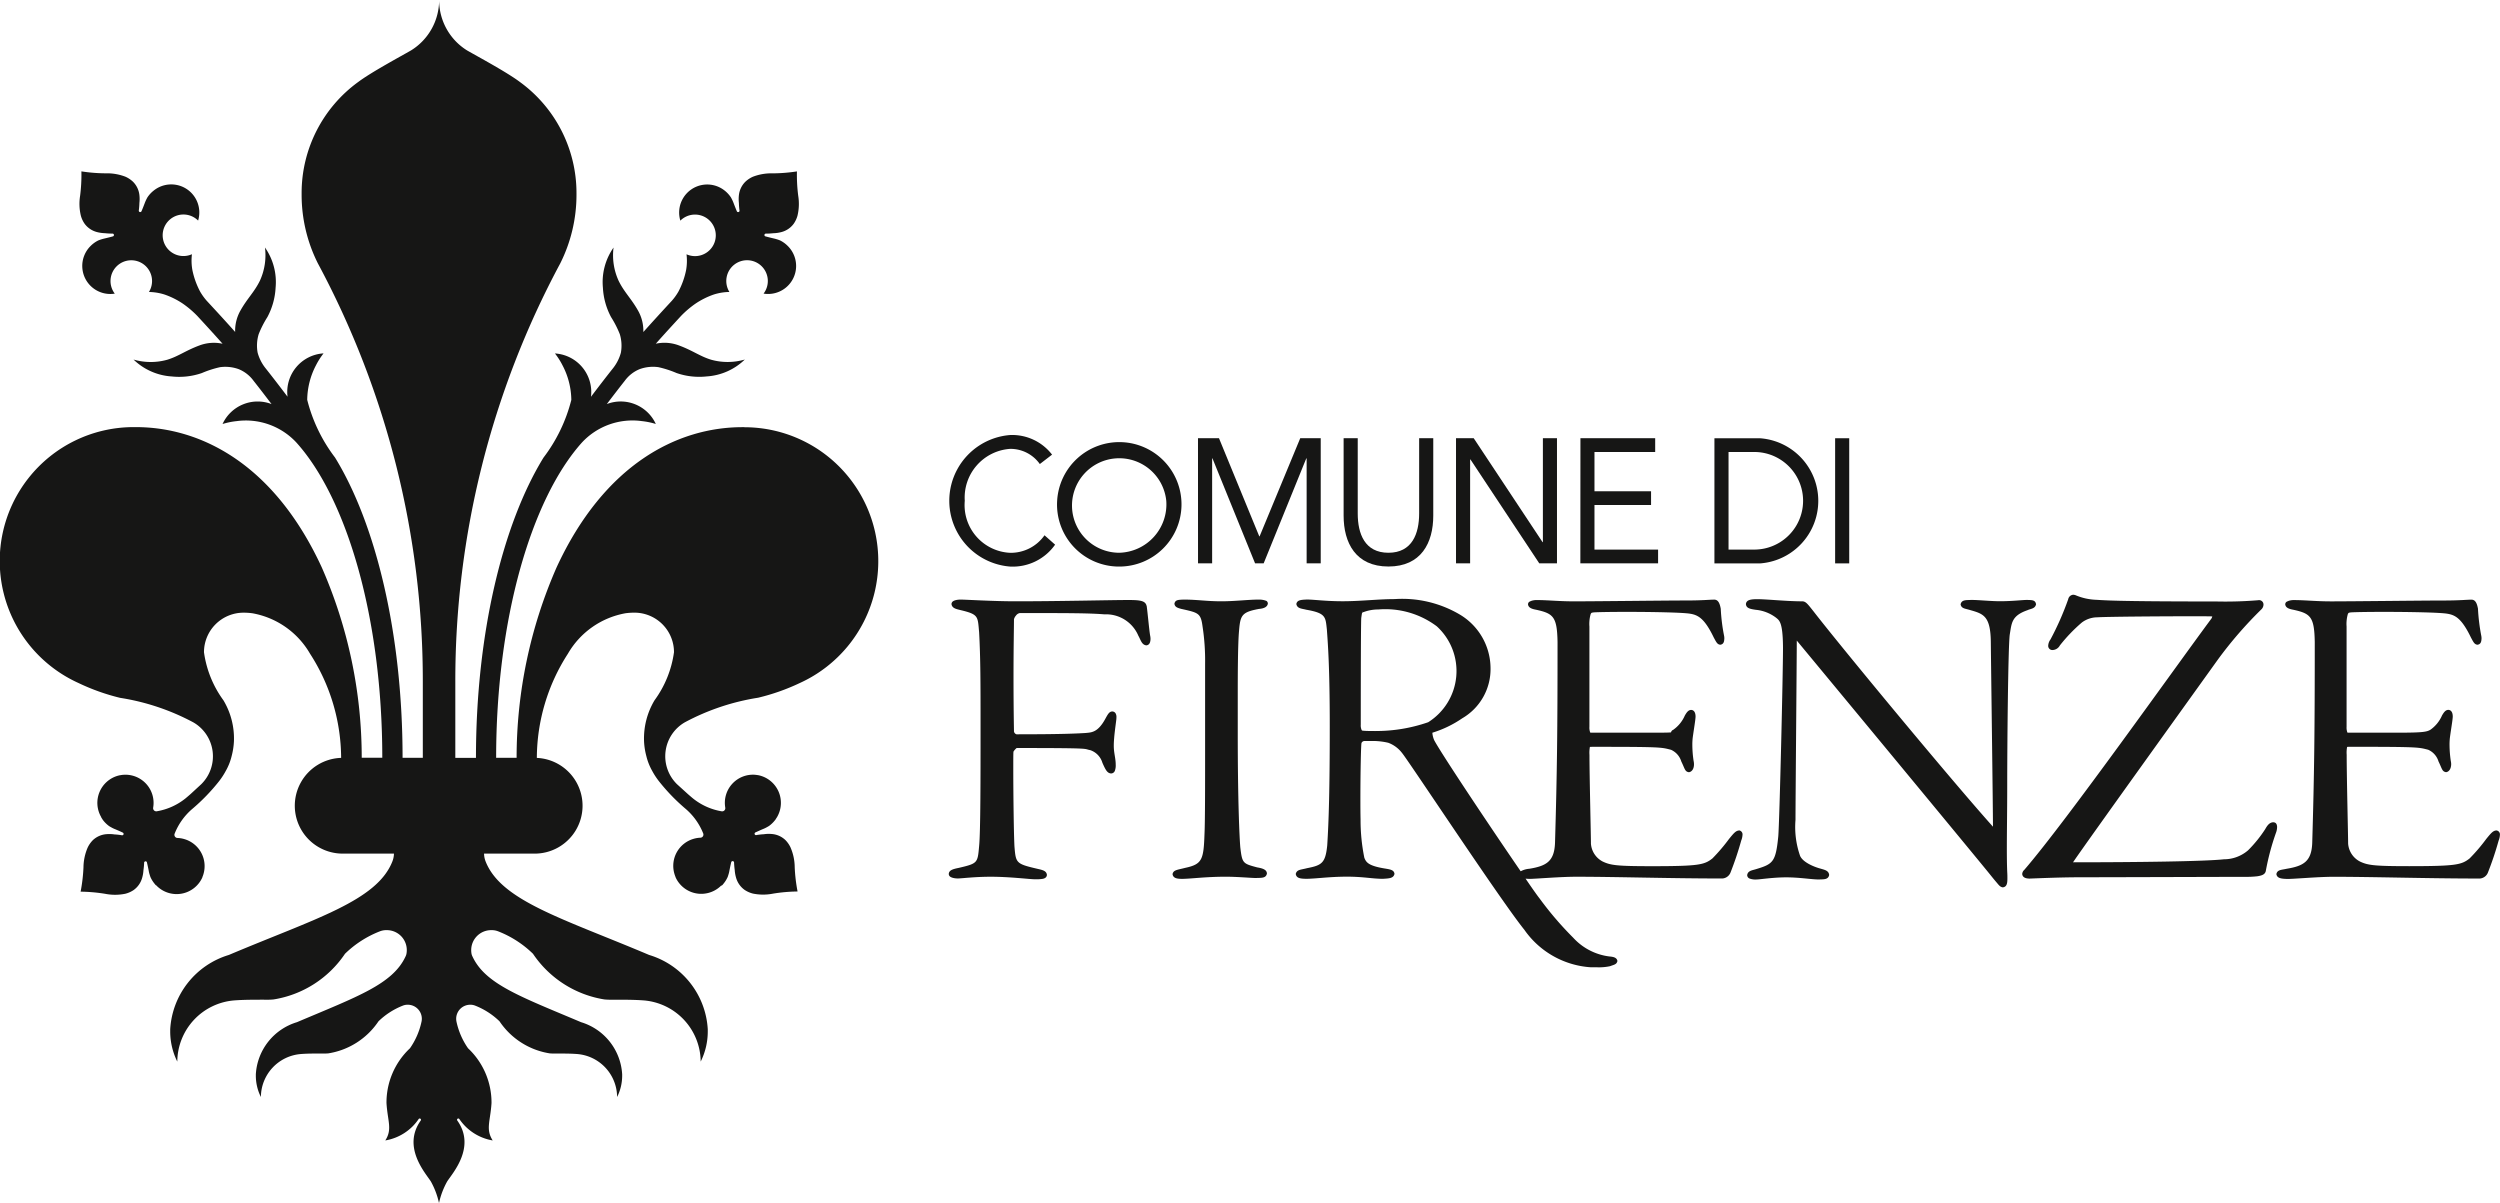 <svg xmlns="http://www.w3.org/2000/svg" xmlns:xlink="http://www.w3.org/1999/xlink" width="98.832" height="47.561" viewBox="0 0 98.832 47.561"><defs><clipPath id="a"><rect width="98.832" height="47.56" fill="none"/></clipPath></defs><g transform="translate(0 0)"><g transform="translate(0 0)" clip-path="url(#a)"><path d="M200.921,91.557a1.42,1.42,0,0,0-1.175-.6,1.93,1.93,0,0,0-1.792,2.054,1.888,1.888,0,0,0,1.792,2.055,1.628,1.628,0,0,0,1.361-.693l.418.371a2.047,2.047,0,0,1-1.779.866,2.608,2.608,0,0,1,0-5.2,1.991,1.991,0,0,1,1.659.775Z" transform="translate(-159.814 -73.212)" fill="#161615"/><path d="M224.009,93.01a1.868,1.868,0,1,0-1.859,2.054,1.913,1.913,0,0,0,1.859-2.054m-4.314,0a2.46,2.46,0,1,1,2.455,2.6,2.451,2.451,0,0,1-2.455-2.6" transform="translate(-177.903 -73.212)" fill="#161615"/><path d="M248.968,91.07h.83l1.592,3.878h.014l1.606-3.878h.81v4.947h-.557v-4.15h-.014l-1.685,4.15h-.339l-1.685-4.15h-.013v4.15h-.558Z" transform="translate(-201.608 -73.746)" fill="#161615"/><path d="M282.768,94.13c0,1.076-.478,2.012-1.772,2.012s-1.772-.936-1.772-2.012V91.07h.558v2.977c0,.8.278,1.551,1.214,1.551s1.214-.755,1.214-1.551V91.07h.558Z" transform="translate(-226.107 -73.746)" fill="#161615"/><path d="M302.589,91.07h.7l2.721,4.108h.014V91.07h.557v4.947h-.7l-2.721-4.108h-.013v4.108h-.558Z" transform="translate(-245.029 -73.746)" fill="#161615"/><path d="M328.445,91.07H331.4v.545H329v1.551h2.237v.545H329v1.761h2.515v.544h-3.073Z" transform="translate(-265.966 -73.746)" fill="#161615"/><path d="M356.847,95.472h1.062a1.929,1.929,0,0,0,0-3.857h-1.062Zm-.558-4.4h1.805a2.48,2.48,0,0,1,0,4.947h-1.805Z" transform="translate(-288.513 -73.746)" fill="#161615"/><rect width="0.557" height="4.947" transform="translate(72.548 17.325)" fill="#161615"/><path d="M240.138,123.928c-.03-.17-.185-.152-.347-.16-.2,0-.567.051-1.075.051-.387,0-.829-.051-1.143-.051-.181.012-.376-.019-.415.176.033.17.184.164.38.225.52.149.8.233.814,1.242.017,1.553.085,6.587.085,7.267a.325.325,0,0,1,0,.054c-1.669-1.864-5.99-7.088-7.091-8.509-.238-.3-.309-.4-.452-.4-.608,0-1.407-.085-1.773-.085-.286,0-.433.038-.45.193.012.162.159.194.388.227a1.572,1.572,0,0,1,.8.31c.137.112.271.177.278,1.186,0,1.054-.137,6.861-.187,7.466-.1.991-.2,1.085-.85,1.282-.177.06-.349.06-.379.243a.149.149,0,0,0,.092.136.67.67,0,0,0,.273.039c.135,0,.652-.085,1.176-.085.539,0,.995.084,1.3.085.165-.012.36.019.4-.176-.016-.182-.186-.207-.363-.26-.231-.063-.677-.241-.787-.5a3.453,3.453,0,0,1-.181-1.42c0-.73.05-6.371.051-7.089.118.142,1.67,2.016,3.347,4.043,1.744,2.109,3.621,4.381,4.158,5.038.153.187.28.349.38.465s.146.191.257.21c.172-.017.184-.183.184-.359,0-.073,0-.155-.007-.248-.012-.3-.015-.609-.015-.948,0-.676.015-1.466.015-2.512,0-1.6.035-5.431.1-5.927.077-.453.066-.742.7-.963.125-.06.309-.055.34-.241m18.2,8.948c-.132.007-.21.1-.4.333a7.006,7.006,0,0,1-.659.772c-.321.255-.541.306-2.387.307-1.382,0-1.634-.035-1.942-.18a.867.867,0,0,1-.475-.716c0-.326-.058-2.657-.057-3.506a1.191,1.191,0,0,1,.016-.307c0-.006-.013-.007.083-.01,2.763,0,2.73.017,3.124.117a.738.738,0,0,1,.408.464c.139.28.137.4.3.422.1-.012.195-.114.2-.312a.634.634,0,0,0-.016-.135,4.488,4.488,0,0,1-.049-.641,2.491,2.491,0,0,1,.012-.254c.038-.305.115-.738.115-.859s-.038-.252-.17-.262c-.109,0-.177.087-.256.225a1.328,1.328,0,0,1-.46.563c-.141.079-.278.114-1.257.114h-2.013c-.005,0,0,0-.012-.015a.559.559,0,0,1-.029-.217v-3.966a1.409,1.409,0,0,1,.051-.495c.029-.053.036-.049.113-.062.154-.012.69-.021,1.312-.021.982,0,2.2.022,2.5.072.322.051.576.187.942.946.1.183.137.271.259.281.15-.023.152-.16.158-.251a.528.528,0,0,0-.008-.092,7.62,7.62,0,0,1-.133-1.083c-.04-.212-.1-.347-.246-.356-.219,0-.442.034-1.149.034-.768,0-3.545.034-4.408.034-.608,0-1.028-.051-1.474-.051a.649.649,0,0,0-.217.034c-.053.028-.107.028-.126.125.01.14.138.191.329.225.672.15.822.271.839,1.272,0,3.541-.019,5.191-.1,7.948-.029.719-.33.906-1.009,1.018-.208.048-.37.033-.408.21.026.164.187.185.419.192s1.21-.085,1.839-.085c1.569,0,3.753.069,5.786.069a.372.372,0,0,0,.314-.225,12.564,12.564,0,0,0,.427-1.273.675.675,0,0,0,.052-.233.158.158,0,0,0-.141-.171m-8.807-.323c-.168,0-.256.14-.333.276a5.052,5.052,0,0,1-.674.832,1.46,1.46,0,0,1-.956.356c-.737.084-3.5.119-5.926.119a.135.135,0,0,1-.035,0,.129.129,0,0,1,.017-.031c.518-.766,5.036-7.049,5.706-7.985a16.024,16.024,0,0,1,1.718-1.983.27.27,0,0,0,.084-.185.173.173,0,0,0-.205-.177,15.7,15.7,0,0,1-1.656.05c-4.159,0-4.426-.051-4.791-.068a2.29,2.29,0,0,1-.747-.167.317.317,0,0,0-.127-.031.219.219,0,0,0-.194.178,11.369,11.369,0,0,1-.7,1.588.458.458,0,0,0-.091.251.165.165,0,0,0,.153.169.342.342,0,0,0,.309-.183,6.416,6.416,0,0,1,.869-.906,1.03,1.03,0,0,1,.609-.205c.414-.025,2.471-.041,3.691-.041.41,0,.728,0,.855.006a.234.234,0,0,1-.044.1c-1.343,1.805-5.727,8-7.388,9.92a.234.234,0,0,0-.081.163c.013.146.155.18.29.181.444-.017,1.285-.052,2.011-.052.882,0,6.147-.017,6.491-.017a3.82,3.82,0,0,0,.5-.022c.151-.025.307-.056.338-.213a9.7,9.7,0,0,1,.415-1.544.683.683,0,0,0,.031-.189c0-.07-.022-.181-.137-.187m-35.51-3.609c-.152,0-.4,0-.507-.016-.017,0-.018,0-.035-.022a.439.439,0,0,1-.036-.212c0-.271,0-3.884.019-4.218.037-.274.035-.2.071-.226l-.03-.067.034.065a1.67,1.67,0,0,1,.6-.11,3.39,3.39,0,0,1,2.309.664,2.392,2.392,0,0,1-.338,3.794,6.3,6.3,0,0,1-2.087.347m14.382,3.932c-.132.007-.209.1-.4.333a7.073,7.073,0,0,1-.658.772c-.322.255-.542.306-2.387.307-1.382,0-1.634-.035-1.942-.18a.863.863,0,0,1-.474-.716c0-.326-.058-2.657-.058-3.506a1.251,1.251,0,0,1,.016-.307c0-.006-.013-.007.082-.01,2.764,0,2.73.017,3.125.117a.742.742,0,0,1,.409.466c.139.279.136.4.3.421.1-.012.2-.114.2-.313a.622.622,0,0,0-.015-.134,4.328,4.328,0,0,1-.05-.642,2.522,2.522,0,0,1,.012-.253c.039-.305.115-.738.115-.859s-.038-.252-.169-.262c-.11,0-.177.087-.256.225a1.337,1.337,0,0,1-.46.563.135.135,0,0,0-.085.1c-.073.008-.244.012-.58.012h-2.606c-.005,0,0,0-.011-.015a.54.54,0,0,1-.029-.217v-3.966a1.4,1.4,0,0,1,.051-.495c.029-.053.036-.049.113-.062.153-.012.69-.021,1.312-.021.983,0,2.2.022,2.5.072.323.051.576.187.942.946.1.183.137.271.258.281.151-.023.152-.161.158-.251a.542.542,0,0,0-.008-.092,7.287,7.287,0,0,1-.134-1.083c-.04-.212-.1-.348-.246-.357-.22,0-.443.034-1.15.034-.768,0-3.545.034-4.407.034-.608,0-1.029-.051-1.475-.051a.647.647,0,0,0-.216.034c-.053.028-.107.028-.126.125.01.14.137.191.328.225.672.15.822.271.84,1.272,0,3.541-.019,5.191-.1,7.948-.029.719-.33.906-1.01,1.018a.867.867,0,0,0-.347.1c-1.156-1.682-3.154-4.673-3.419-5.182a.9.9,0,0,1-.071-.273.128.128,0,0,1,0-.023,4.339,4.339,0,0,0,1.178-.569,2.25,2.25,0,0,0,1.12-2,2.479,2.479,0,0,0-1.221-2.106,4.474,4.474,0,0,0-2.569-.607c-.639,0-1.347.085-2.05.085-.687,0-1.139-.068-1.418-.068-.25.01-.388.024-.419.176.033.187.22.181.386.226.793.137.765.29.821.784.038.545.114,1.443.114,3.825,0,2.467-.038,3.743-.1,4.71-.071.7-.215.786-.8.9-.245.066-.4.049-.444.227.027.183.211.186.4.193.373,0,.924-.085,1.628-.085.644,0,1,.085,1.418.085.234-.015.417-.014.457-.193-.016-.15-.147-.175-.349-.209-.687-.108-.771-.251-.843-.43a7.479,7.479,0,0,1-.149-1.525c-.005-.182-.007-.471-.007-.8,0-.9.02-2.116.044-2.213a.132.132,0,0,1,.119-.078c.09,0,.17,0,.245,0a2.673,2.673,0,0,1,.694.07,1.211,1.211,0,0,1,.542.4c.244.285,3.905,5.84,4.838,6.993a3.477,3.477,0,0,0,2.638,1.483c.081,0,.166,0,.25,0a2.088,2.088,0,0,0,.5-.044c.159-.06.255-.066.289-.195v-.012l0-.006s0,0,0-.005h0c-.031-.126-.157-.152-.312-.166a2.323,2.323,0,0,1-1.433-.741,13.169,13.169,0,0,1-1.327-1.548c-.1-.127-.3-.41-.557-.788.048.006.1.008.159.01.22,0,1.211-.085,1.839-.085,1.569,0,3.754.069,5.786.069a.373.373,0,0,0,.314-.225,12.655,12.655,0,0,0,.427-1.273.724.724,0,0,0,.052-.234.159.159,0,0,0-.142-.17m-18.767-9.1a.846.846,0,0,0-.2-.024c-.429,0-.963.068-1.494.068-.587,0-.951-.068-1.494-.068-.192.011-.327,0-.361.16.012.141.138.172.267.208.683.153.775.163.845.7a8.843,8.843,0,0,1,.1,1.473c0,.452,0,1.891,0,3.336s0,2.887-.023,3.368c-.035,1.033-.085,1.216-.764,1.361-.326.084-.459.081-.5.243.02.173.192.189.362.192.355,0,.924-.085,1.743-.085.457,0,1.007.051,1.188.051.221-.009.4.014.438-.176-.006-.136-.123-.2-.385-.243-.568-.153-.593-.157-.668-.8-.038-.472-.1-1.953-.1-4.454,0-.443,0-1.025,0-1.62,0-.893.007-1.821.041-2.358.057-.719.071-.852.8-.987.211-.016.343-.09.349-.226-.027-.112-.087-.094-.139-.119m-4.654.227c-.047-.2-.235-.233-.705-.234-.731,0-2.664.051-4.5.051-.841,0-1.967-.068-2.147-.068a.808.808,0,0,0-.216.028c-.06.021-.138.05-.146.148.022.174.2.2.366.242.714.171.668.247.726.868.057,1.052.057,1.988.057,3.81,0,1.87,0,4.106-.057,4.655-.059.665-.057.68-.8.855-.263.052-.39.1-.4.243.009.1.086.126.145.147a.753.753,0,0,0,.216.029c.147,0,.653-.068,1.3-.068.762,0,1.539.1,1.743.1h.025a1.625,1.625,0,0,0,.268-.014c.076-.01.18-.049.183-.161-.017-.15-.154-.187-.327-.227-.9-.209-.9-.226-.956-.9-.028-.557-.046-2.159-.046-3.081,0-.337,0-.588.007-.654,0-.006,0-.012.014-.029a.458.458,0,0,1,.078-.092.236.236,0,0,1,.036-.031l0,0c3.1,0,2.607.031,2.907.084a.75.75,0,0,1,.481.5c.122.272.184.406.337.422a.161.161,0,0,0,.153-.1.6.6,0,0,0,.036-.251c0-.256-.077-.456-.076-.749,0-.331.076-.823.1-1.032a.91.91,0,0,0,.005-.091.279.279,0,0,0-.041-.165.159.159,0,0,0-.134-.063c-.108.013-.155.091-.258.279-.3.557-.553.549-.783.572-.3.018-.858.052-2.735.052a.14.14,0,0,1-.1-.147c-.014-.8-.018-1.5-.018-2.1,0-1.2.018-1.985.018-2.3a.348.348,0,0,1,.079-.146.24.24,0,0,1,.153-.1c1.84,0,2.72,0,3.346.051a1.384,1.384,0,0,1,1.339.845c.1.177.131.357.315.381.134-.013.164-.14.166-.254a.661.661,0,0,0-.017-.144c-.037-.228-.095-.876-.133-1.152" transform="translate(-159.65 -100.051)" fill="#161615"/><path d="M29.429,16.887h-.075c-2.556,0-5.461,1.45-7.352,5.547a18.728,18.728,0,0,0-1.579,7.524h-.809C19.614,24.476,21,19.739,23,17.5a2.726,2.726,0,0,1,2.376-.852,2.9,2.9,0,0,1,.55.113,1.528,1.528,0,0,0-1.937-.787c.263-.346.494-.647.71-.92a1.366,1.366,0,0,1,.594-.463h0a1.555,1.555,0,0,1,.735-.076,4.064,4.064,0,0,1,.718.232,2.747,2.747,0,0,0,1.193.134,2.383,2.383,0,0,0,1.506-.668,2.426,2.426,0,0,1-1.327.009c-.451-.136-.729-.365-1.293-.572a1.616,1.616,0,0,0-.9-.062c.291-.328.612-.679,1-1.1a3.885,3.885,0,0,1,.562-.479,3.115,3.115,0,0,1,.734-.367h0a2.148,2.148,0,0,1,.615-.1l0,0a.821.821,0,1,1,1.35.065,1.108,1.108,0,0,0,.951-1.888,1.134,1.134,0,0,0-.3-.215,1.676,1.676,0,0,0-.253-.078c-.214-.05-.329-.083-.329-.083a.058.058,0,0,1-.016-.009.056.056,0,0,1-.005-.079.054.054,0,0,1,.041-.019,2.831,2.831,0,0,0,.3-.016,1.388,1.388,0,0,0,.306-.043h0a.878.878,0,0,0,.488-.32,1.026,1.026,0,0,0,.157-.327,2,2,0,0,0,.03-.79,6.535,6.535,0,0,1-.051-.964,6.491,6.491,0,0,1-.962.077,2.019,2.019,0,0,0-.779.134,1.054,1.054,0,0,0-.3.2.883.883,0,0,0-.253.526,1.353,1.353,0,0,0,0,.311,2.539,2.539,0,0,0,.024.3.052.052,0,0,1-.013.042.056.056,0,0,1-.079.005.068.068,0,0,1-.011-.014s-.048-.109-.126-.315a1.59,1.59,0,0,0-.112-.24,1.157,1.157,0,0,0-.252-.272,1.109,1.109,0,0,0-1.746,1.193.821.821,0,1,1,.244,1.33l0,0a2.127,2.127,0,0,1-.016.623h0a3.127,3.127,0,0,1-.308.859,2.183,2.183,0,0,1-.255.354c-.444.479-.8.872-1.128,1.237a1.618,1.618,0,0,0-.207-.843c-.274-.487-.547-.726-.771-1.184a2.421,2.421,0,0,1-.2-1.312,2.38,2.38,0,0,0-.42,1.593,2.759,2.759,0,0,0,.323,1.156,4.047,4.047,0,0,1,.344.673,1.559,1.559,0,0,1,.043.736,1.719,1.719,0,0,1-.293.59c-.267.336-.553.707-.889,1.151a1.528,1.528,0,0,0-1.424-1.713,2.843,2.843,0,0,1,.3.472,3.008,3.008,0,0,1,.347,1.365h0a6.317,6.317,0,0,1-1.1,2.281c-1.615,2.629-2.67,6.965-2.67,11.87H18V26.967a34.889,34.889,0,0,1,4.148-16.554,6.038,6.038,0,0,0,.642-2.695h0c0-.029,0-.058,0-.087a5.426,5.426,0,0,0-2.237-4.39c-.52-.391-1.669-1.006-2.089-1.248A2.339,2.339,0,0,1,17.36,0a2.339,2.339,0,0,1-1.111,1.993c-.419.242-1.568.858-2.088,1.248a5.424,5.424,0,0,0-2.237,4.39c0,.029,0,.058,0,.087a6.038,6.038,0,0,0,.643,2.695,34.889,34.889,0,0,1,4.148,16.554v2.991h-.8c0-4.9-1.055-9.241-2.67-11.87a6.3,6.3,0,0,1-1.1-2.281h0a3.012,3.012,0,0,1,.346-1.365,2.833,2.833,0,0,1,.3-.472,1.529,1.529,0,0,0-1.424,1.713c-.336-.443-.621-.814-.889-1.151a1.709,1.709,0,0,1-.293-.59,1.556,1.556,0,0,1,.043-.736,4.048,4.048,0,0,1,.344-.673,2.759,2.759,0,0,0,.323-1.156,2.383,2.383,0,0,0-.42-1.593,2.421,2.421,0,0,1-.2,1.312c-.224.458-.5.7-.771,1.184a1.616,1.616,0,0,0-.208.843c-.324-.365-.684-.758-1.128-1.237a2.267,2.267,0,0,1-.254-.354,3.141,3.141,0,0,1-.309-.859h0a2.108,2.108,0,0,1-.017-.623l0,0a.821.821,0,1,1,.244-1.33A1.109,1.109,0,0,0,6.083,7.529,1.158,1.158,0,0,0,5.83,7.8a1.674,1.674,0,0,0-.112.24c-.077.206-.126.315-.126.315a.044.044,0,0,1-.011.014A.056.056,0,0,1,5.5,8.365a.054.054,0,0,1-.013-.042,2.649,2.649,0,0,0,.024-.3,1.38,1.38,0,0,0,0-.311h0a.877.877,0,0,0-.252-.526,1.053,1.053,0,0,0-.3-.2,2.023,2.023,0,0,0-.779-.134,6.5,6.5,0,0,1-.962-.077,6.522,6.522,0,0,1-.051.964,2,2,0,0,0,.03.79,1.022,1.022,0,0,0,.156.327.878.878,0,0,0,.488.32h0a1.4,1.4,0,0,0,.307.043,2.829,2.829,0,0,0,.3.016.056.056,0,0,1,.035.1.066.066,0,0,1-.016.009s-.115.033-.328.083a1.691,1.691,0,0,0-.253.078,1.153,1.153,0,0,0-.3.215,1.109,1.109,0,0,0,.951,1.888.821.821,0,1,1,1.351-.065l0,0a2.149,2.149,0,0,1,.615.1h0a3.107,3.107,0,0,1,.734.367,3.883,3.883,0,0,1,.562.479c.39.422.711.774,1,1.1a1.619,1.619,0,0,0-.9.062c-.563.207-.841.436-1.292.572a2.427,2.427,0,0,1-1.328-.009,2.383,2.383,0,0,0,1.506.668,2.747,2.747,0,0,0,1.194-.134,4.049,4.049,0,0,1,.718-.232,1.557,1.557,0,0,1,.735.076h0a1.365,1.365,0,0,1,.593.463c.216.273.447.573.71.92a1.527,1.527,0,0,0-1.937.787,2.88,2.88,0,0,1,.55-.113,2.725,2.725,0,0,1,2.375.852c2.006,2.237,3.39,6.973,3.39,12.455H14.3a18.721,18.721,0,0,0-1.579-7.524c-1.89-4.1-4.795-5.547-7.352-5.547H5.292A5.293,5.293,0,0,0,3.1,27a8.379,8.379,0,0,0,1.645.587,9.115,9.115,0,0,1,2.905.974A1.549,1.549,0,0,1,7.958,31h0l-.425.392s-.135.118-.2.171a2.464,2.464,0,0,1-1.139.51.124.124,0,0,1-.139-.143v0a1.113,1.113,0,0,0-1.179-1.3c-.024,0-.048.005-.071.008H4.8l-.057.01H4.735l-.057.014h0A1.115,1.115,0,0,0,4,32.3L4,32.31l.023.037.021.031.009.013a.018.018,0,0,0,0,.006l.009.012.034.043a1.18,1.18,0,0,0,.22.208s.029.019.08.046a1.117,1.117,0,0,0,.164.078c.2.084.3.134.3.134a.078.078,0,0,1,.014.013.056.056,0,0,1-.009.079.054.054,0,0,1-.043.011,2.423,2.423,0,0,0-.3-.034,1.33,1.33,0,0,0-.31-.01h0a.88.88,0,0,0-.538.234,1.056,1.056,0,0,0-.21.3,2.029,2.029,0,0,0-.164.777,6.579,6.579,0,0,1-.113.962,6.5,6.5,0,0,1,.965.084,2.021,2.021,0,0,0,.795,0,1.042,1.042,0,0,0,.333-.146.88.88,0,0,0,.338-.479h0a1.357,1.357,0,0,0,.053-.306,2.714,2.714,0,0,0,.027-.3.054.054,0,0,1,.021-.04.056.056,0,0,1,.079.007.112.112,0,0,1,.009.016s.028.114.07.325a1.09,1.09,0,0,0,.043.177c.016.055.029.088.029.088a1.149,1.149,0,0,0,.159.257l.035.043.01.011.006.006L6.177,35c.008.009.017.017.026.027l.031.03.008.007a1.114,1.114,0,0,0,1.737-.334s0,0,0,0l.024-.053,0-.008c.007-.018.015-.036.021-.055l0,0c.008-.022.016-.045.022-.069a1.112,1.112,0,0,0-.765-1.375,1.094,1.094,0,0,0-.267-.043h0a.124.124,0,0,1-.112-.165A2.485,2.485,0,0,1,7.6,31.98a7.6,7.6,0,0,0,1.071-1.11h0a2.846,2.846,0,0,0,.253-.391,2.254,2.254,0,0,0,.232-.583.012.012,0,0,0,0,0,2.807,2.807,0,0,0,.092-.588h0a2.939,2.939,0,0,0-.415-1.623,4.185,4.185,0,0,1-.769-1.9,1.564,1.564,0,0,1,1.564-1.564,2.587,2.587,0,0,1,.349.023,3.3,3.3,0,0,1,2.28,1.6h0a7.637,7.637,0,0,1,1.229,4.117,1.893,1.893,0,0,0,.066,3.785h2.022a.9.9,0,0,1-.061.306c-.613,1.567-3.058,2.26-6.466,3.7a3.265,3.265,0,0,0-2.318,2.938h0c0,.026,0,.052,0,.078a2.674,2.674,0,0,0,.28,1.2,2.447,2.447,0,0,1,2.264-2.42c.369-.027.761-.027,1.166-.027a3.34,3.34,0,0,0,.368-.009,4.2,4.2,0,0,0,2.831-1.806,4.113,4.113,0,0,1,1.379-.888.705.705,0,0,1,.275-.047.789.789,0,0,1,.774.946.411.411,0,0,1-.033.093c-.51,1.1-1.9,1.585-4.294,2.6a2.29,2.29,0,0,0-1.625,2.061h0c0,.018,0,.036,0,.054a1.88,1.88,0,0,0,.2.843,1.716,1.716,0,0,1,1.588-1.7c.258-.02.534-.019.817-.019a2.262,2.262,0,0,0,.258-.006,2.939,2.939,0,0,0,1.985-1.267,2.9,2.9,0,0,1,.967-.622.5.5,0,0,1,.193-.034.555.555,0,0,1,.554.555.54.54,0,0,1-.011.109,2.881,2.881,0,0,1-.458,1.057,2.944,2.944,0,0,0-.928,2.166c.045.723.239,1.032-.047,1.478a1.99,1.99,0,0,0,1.319-.847.051.051,0,0,1,.092.03.053.053,0,0,1-.01.03c-.747,1.05.191,2.08.4,2.408a3.1,3.1,0,0,1,.322.854,3.108,3.108,0,0,1,.323-.854c.211-.328,1.148-1.358.4-2.408a.049.049,0,0,1-.01-.03.051.051,0,0,1,.05-.051.052.052,0,0,1,.041.021,1.991,1.991,0,0,0,1.319.847c-.286-.446-.092-.755-.047-1.478a2.945,2.945,0,0,0-.928-2.166,2.892,2.892,0,0,1-.458-1.057.584.584,0,0,1-.011-.109.555.555,0,0,1,.555-.555.5.5,0,0,1,.192.034,2.907,2.907,0,0,1,.967.622,2.942,2.942,0,0,0,1.986,1.267,2.243,2.243,0,0,0,.256.006c.285,0,.56,0,.818.019a1.716,1.716,0,0,1,1.588,1.7,1.872,1.872,0,0,0,.2-.843c0-.018,0-.036,0-.054h0a2.29,2.29,0,0,0-1.625-2.061c-2.391-1.012-3.784-1.5-4.294-2.6a.412.412,0,0,1-.034-.093.813.813,0,0,1-.015-.156.79.79,0,0,1,.79-.79.707.707,0,0,1,.275.047,4.113,4.113,0,0,1,1.378.888,4.2,4.2,0,0,0,2.832,1.806,3.324,3.324,0,0,0,.367.009c.4,0,.8,0,1.166.027a2.448,2.448,0,0,1,2.264,2.42,2.672,2.672,0,0,0,.28-1.2c0-.026,0-.052,0-.078h0a3.265,3.265,0,0,0-2.318-2.938c-3.408-1.443-5.853-2.136-6.466-3.7a.9.9,0,0,1-.06-.306h1.987a1.893,1.893,0,0,0,.1-3.784,7.644,7.644,0,0,1,1.228-4.119h0a3.3,3.3,0,0,1,2.28-1.6,2.6,2.6,0,0,1,.349-.023,1.564,1.564,0,0,1,1.565,1.564,4.181,4.181,0,0,1-.769,1.9,2.941,2.941,0,0,0-.415,1.623h0a2.746,2.746,0,0,0,.092.588v0a2.263,2.263,0,0,0,.232.584,2.819,2.819,0,0,0,.254.391h0a7.579,7.579,0,0,0,1.071,1.11,2.5,2.5,0,0,1,.692.973.127.127,0,0,1-.021.119.124.124,0,0,1-.091.045h0a1.091,1.091,0,0,0-.266.043,1.112,1.112,0,0,0-.765,1.375c.006.024.014.047.022.069l0,0c.006.018.013.037.021.055l0,.008.024.053a.013.013,0,0,1,0,0,1.114,1.114,0,0,0,1.737.334l.007-.007.032-.03L28.545,35l.011-.011.006-.006.01-.011.035-.043a1.163,1.163,0,0,0,.159-.257s.013-.033.029-.088a1.111,1.111,0,0,0,.043-.177c.042-.211.07-.325.07-.325a.06.06,0,0,1,.008-.016A.057.057,0,0,1,29,34.056a.054.054,0,0,1,.02.04,2.9,2.9,0,0,0,.026.3,1.382,1.382,0,0,0,.054.306h0a.884.884,0,0,0,.338.479,1.049,1.049,0,0,0,.333.146,2.02,2.02,0,0,0,.794,0,6.5,6.5,0,0,1,.965-.084,6.534,6.534,0,0,1-.113-.962,2.008,2.008,0,0,0-.164-.777,1.043,1.043,0,0,0-.21-.3.879.879,0,0,0-.537-.234h0a1.334,1.334,0,0,0-.311.01,2.427,2.427,0,0,0-.3.034.055.055,0,0,1-.051-.09.075.075,0,0,1,.013-.013s.107-.051.3-.134a1.069,1.069,0,0,0,.164-.078c.05-.027.08-.046.08-.046a1.148,1.148,0,0,0,.22-.208c.012-.014.024-.029.035-.043s.007-.008.009-.012a.026.026,0,0,0,0-.006l.009-.013.021-.031.023-.037.005-.008a1.116,1.116,0,0,0-.679-1.634h0l-.056-.014h-.009l-.057-.01h0c-.023,0-.047-.006-.071-.008a1.112,1.112,0,0,0-1.179,1.3v0a.126.126,0,0,1-.026.1.125.125,0,0,1-.113.045,2.463,2.463,0,0,1-1.138-.51c-.065-.053-.2-.171-.2-.171L26.762,31h0a1.549,1.549,0,0,1,.308-2.443,9.114,9.114,0,0,1,2.9-.974A8.361,8.361,0,0,0,31.622,27a5.293,5.293,0,0,0-2.193-10.11" fill="#161615"/></g></g></svg>